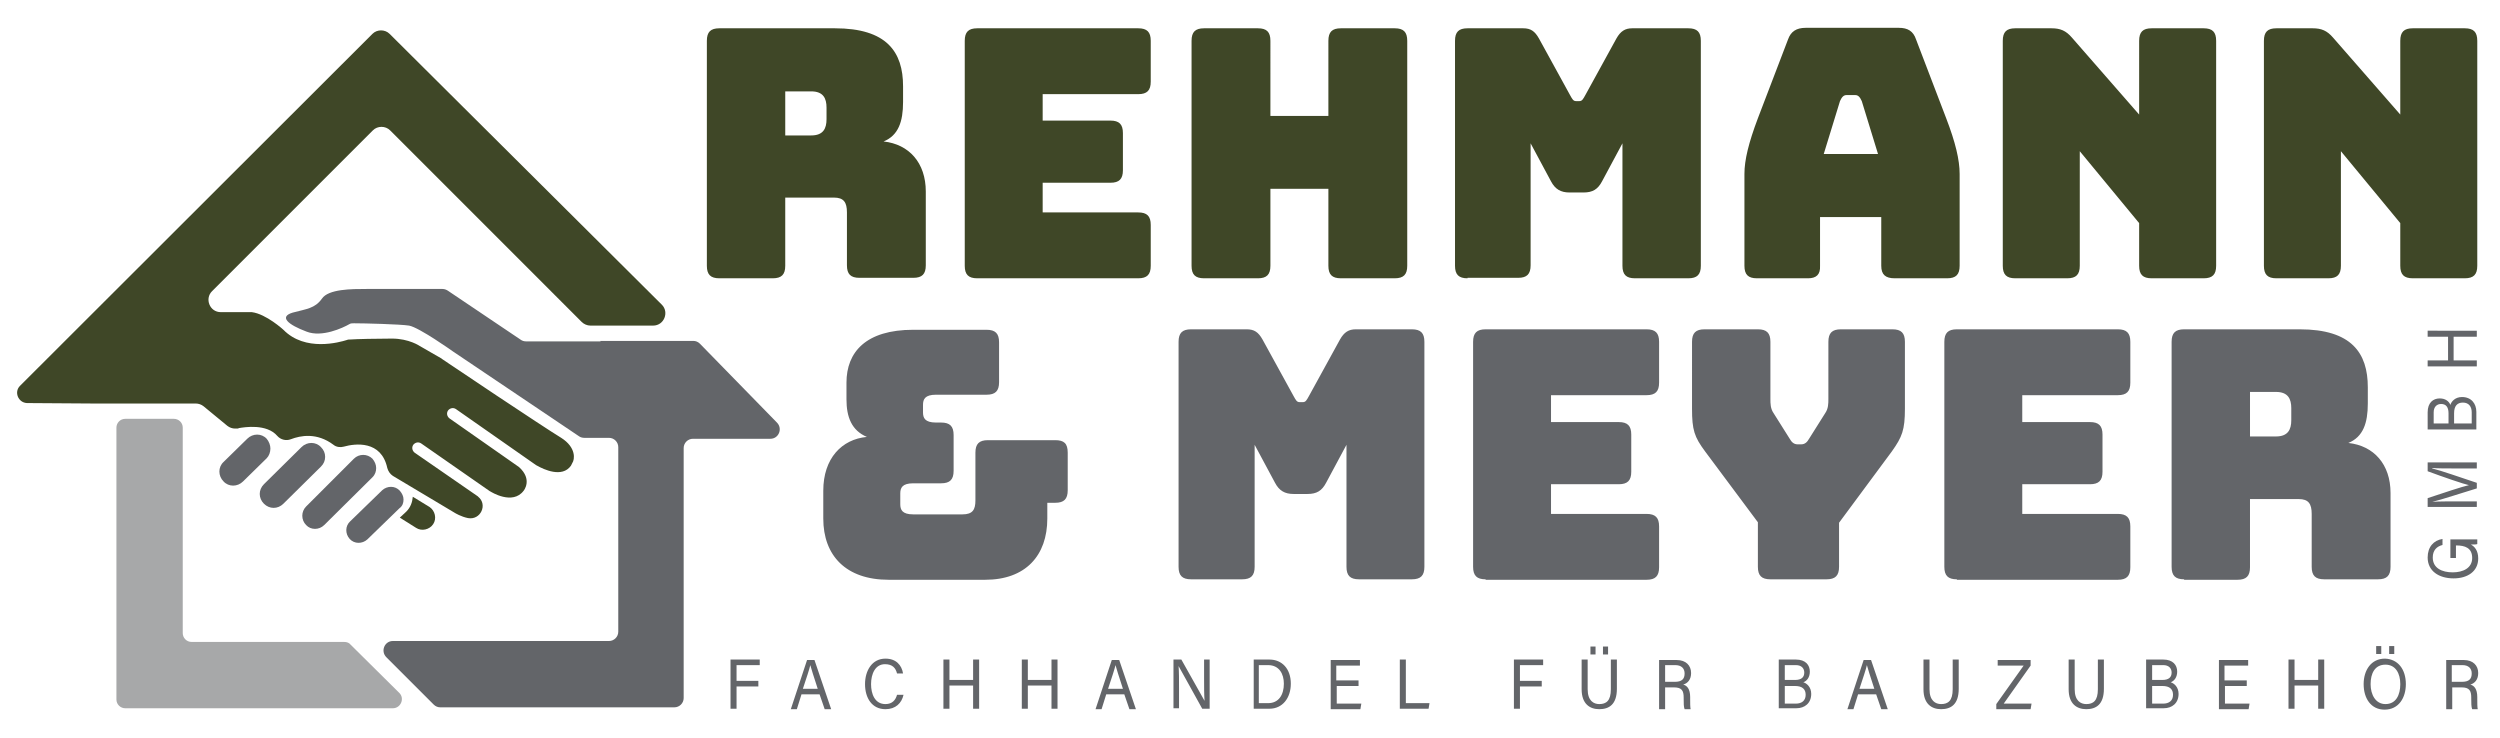 <svg xmlns="http://www.w3.org/2000/svg" xml:space="preserve" id="Ebene_1" x="0" y="0" version="1.1" width="100%" height="100%" viewBox="0 0 539 159.1">
  <style>
    .st0{fill:#3f4727}.st1{fill:#636569}
  </style>
  <path d="M155.1 60c-1.9 0-2.7-.8-2.7-2.7V8.8c0-1.9.8-2.7 2.7-2.7H180c11.2 0 14.7 5.1 14.7 12.5V22c0 4.2-1 7.2-4.2 8.5 5.5.6 9.1 4.6 9.1 10.8v15.9c0 1.9-.8 2.7-2.7 2.7h-11.6c-1.9 0-2.7-.8-2.7-2.7V45.8c0-2.2-.7-3.2-2.8-3.2h-10.5v14.7c0 1.9-.8 2.7-2.7 2.7h-11.5zm14.2-30.8h5.6c2.6 0 3.3-1.5 3.3-3.5v-2.5c0-2-.7-3.5-3.3-3.5h-5.6v9.5zM210.7 60c-1.9 0-2.7-.8-2.7-2.7V8.8c0-1.9.8-2.7 2.7-2.7h34.7c1.9 0 2.7.8 2.7 2.7v8.8c0 1.9-.8 2.7-2.7 2.7h-20.6V26h14.6c1.9 0 2.7.8 2.7 2.7v8c0 1.9-.8 2.7-2.7 2.7h-14.6v6.4h20.6c1.9 0 2.7.8 2.7 2.7v8.8c0 1.9-.8 2.7-2.7 2.7h-34.7zm48.9 0c-1.9 0-2.7-.8-2.7-2.7V8.8c0-1.9.8-2.7 2.7-2.7h11.6c1.9 0 2.7.8 2.7 2.7V25h12.5V8.8c0-1.9.8-2.7 2.7-2.7h11.6c1.9 0 2.7.8 2.7 2.7v48.5c0 1.9-.8 2.7-2.7 2.7h-11.6c-1.9 0-2.7-.8-2.7-2.7V40.7h-12.5v16.6c0 1.9-.8 2.7-2.7 2.7h-11.6zm56.8 0c-1.9 0-2.7-.8-2.7-2.7V8.8c0-1.9.8-2.7 2.7-2.7h12c1.6 0 2.5.6 3.4 2.2l6.7 12.2c.5.9.7 1.3 1.3 1.3h.7c.6 0 .8-.4 1.3-1.3l6.7-12.2c.9-1.6 1.9-2.2 3.4-2.2H364c1.9 0 2.7.8 2.7 2.7v48.5c0 1.9-.8 2.7-2.7 2.7h-11.5c-1.9 0-2.7-.8-2.7-2.7V30.9l-4.4 8.2c-.9 1.7-2 2.4-4 2.4h-3c-1.9 0-3.1-.7-4-2.4l-4.4-8.2v26.3c0 1.9-.8 2.7-2.7 2.7h-10.9zm73.4 0h-11c-1.9 0-2.7-.8-2.7-2.7V37.5c0-3 .9-6.7 2.9-12l6.5-17c.6-1.7 1.8-2.5 3.8-2.5h20.1c1.9 0 3.1.7 3.7 2.5l6.5 17c2 5.2 2.9 9 2.9 12v19.8c0 1.9-.8 2.7-2.7 2.7h-11.3c-2 0-2.9-.8-2.9-2.7V46.8h-13.2v10.5c.1 1.9-.8 2.7-2.6 2.7zm3.4-26.8h11.7l-3.5-11.4c-.4-.9-.8-1.3-1.4-1.3h-1.9c-.6 0-1 .4-1.4 1.3l-3.5 11.4zM434.5 60c-1.9 0-2.7-.8-2.7-2.7V8.8c0-1.9.8-2.7 2.7-2.7h7.8c1.9 0 3.1.5 4.4 2l14.5 16.6V8.8c0-1.9.8-2.7 2.7-2.7h11.2c1.9 0 2.7.8 2.7 2.7v48.5c0 1.9-.8 2.7-2.7 2.7h-11.2c-1.9 0-2.7-.8-2.7-2.7v-9.2l-12.8-15.5v24.7c0 1.9-.8 2.7-2.7 2.7h-11.2zm56.3 0c-1.9 0-2.7-.8-2.7-2.7V8.8c0-1.9.8-2.7 2.7-2.7h7.8c1.9 0 3.1.5 4.4 2l14.5 16.6V8.8c0-1.9.8-2.7 2.7-2.7h11.2c1.9 0 2.7.8 2.7 2.7v48.5c0 1.9-.8 2.7-2.7 2.7h-11.2c-1.9 0-2.7-.8-2.7-2.7v-9.2l-12.8-15.5v24.7c0 1.9-.8 2.7-2.7 2.7h-11.2z" class="st0"/>
  <path d="M207.5 110.9c2.2 0 2.8-1 2.8-3V97.6c0-1.9.8-2.7 2.7-2.7h14.5c1.9 0 2.7.7 2.7 2.7v8.1c0 1.9-.8 2.7-2.7 2.7h-1.7v3.4c0 8-4.7 13.2-13.4 13.2h-20.8c-9.2 0-14.1-5.2-14.1-13.2v-6c0-7 4-11.1 9.4-11.6-3.3-1.4-4.4-4.3-4.4-8.1v-3.6c0-6.6 4.2-11.4 14.4-11.4h15.8c1.9 0 2.7.8 2.7 2.7v8.6c0 1.9-.8 2.7-2.7 2.7h-10.9c-2.4 0-2.8 1-2.8 2.2v1.6c0 1.2.4 2.2 2.8 2.2h1.1c1.9 0 2.7.8 2.7 2.7v7.7c0 1.9-.8 2.7-2.7 2.7h-6c-2.4 0-2.8 1-2.8 2.2v2.3c0 1.2.4 2.2 2.8 2.2h10.6zm49.3 14c-1.9 0-2.7-.8-2.7-2.7V73.7c0-1.9.8-2.7 2.7-2.7h12c1.6 0 2.5.6 3.4 2.2l6.7 12.2c.5.9.7 1.3 1.3 1.3h.7c.6 0 .8-.4 1.3-1.3l6.7-12.2c.9-1.6 1.9-2.2 3.4-2.2h12.1c1.9 0 2.7.8 2.7 2.7v48.5c0 1.9-.8 2.7-2.7 2.7H293c-1.9 0-2.7-.8-2.7-2.7V95.9l-4.4 8.2c-.9 1.7-2 2.4-4 2.4h-3c-1.9 0-3.1-.7-4-2.4l-4.4-8.2v26.3c0 1.9-.8 2.7-2.7 2.7h-11zm63.5 0c-1.9 0-2.7-.8-2.7-2.7V73.7c0-1.9.8-2.7 2.7-2.7H355c1.9 0 2.7.8 2.7 2.7v8.8c0 1.9-.8 2.7-2.7 2.7h-20.6V91H349c1.9 0 2.7.8 2.7 2.7v8c0 1.9-.8 2.7-2.7 2.7h-14.6v6.4H355c1.9 0 2.7.8 2.7 2.7v8.8c0 1.9-.8 2.7-2.7 2.7h-34.7zm61.4 0c-1.9 0-2.7-.8-2.7-2.7v-9.6l-11.4-15.3c-2.3-3.1-2.8-4.6-2.8-9.2V73.7c0-1.9.8-2.7 2.7-2.7H379c1.9 0 2.7.8 2.7 2.7V86c0 1 0 2.1.7 3.1l3.4 5.4c.5.9 1 1.3 1.8 1.3h.7c.8 0 1.3-.4 1.8-1.3l3.4-5.4c.7-1 .7-2.1.7-3.1V73.7c0-1.9.8-2.7 2.7-2.7H408c1.9 0 2.7.8 2.7 2.7v14.4c0 4.6-.6 6.1-2.8 9.2l-11.4 15.4v9.5c0 1.9-.8 2.7-2.7 2.7h-12.1zm40.2 0c-1.9 0-2.7-.8-2.7-2.7V73.7c0-1.9.8-2.7 2.7-2.7h34.7c1.9 0 2.7.8 2.7 2.7v8.8c0 1.9-.8 2.7-2.7 2.7H436V91h14.6c1.9 0 2.7.8 2.7 2.7v8c0 1.9-.8 2.7-2.7 2.7H436v6.4h20.6c1.9 0 2.7.8 2.7 2.7v8.8c0 1.9-.8 2.7-2.7 2.7h-34.7zm49 0c-1.9 0-2.7-.8-2.7-2.7V73.7c0-1.9.8-2.7 2.7-2.7h24.9c11.2 0 14.7 5.1 14.7 12.5V87c0 4.2-1 7.2-4.2 8.5 5.5.6 9.1 4.6 9.1 10.8v15.9c0 1.9-.8 2.7-2.7 2.7h-11.6c-1.9 0-2.7-.8-2.7-2.7v-11.4c0-2.2-.7-3.2-2.8-3.2h-10.5v14.7c0 1.9-.8 2.7-2.7 2.7h-11.5zm14.2-30.8h5.6c2.6 0 3.3-1.5 3.3-3.5V88c0-2-.7-3.5-3.3-3.5h-5.6v9.6zm-327.5 48.1h6.2v1.2h-5v3.4h4.7v1.2h-4.7v4.8h-1.3v-10.6zm15.2 7.5-1 3.2h-1.3l3.5-10.6h1.6l3.6 10.6h-1.4l-1.1-3.2h-3.9zm3.5-1.2c-.9-2.8-1.4-4.3-1.6-5.1-.2.9-.8 2.7-1.6 5.1h3.2zm18.5 1.3c-.4 1.8-1.7 3.1-3.9 3.1-2.9 0-4.4-2.4-4.4-5.4 0-2.9 1.5-5.5 4.4-5.5 2.3 0 3.5 1.4 3.8 3.2h-1.3c-.3-1.2-1-2-2.6-2-2.1 0-3 2.1-3 4.3 0 2.1.8 4.3 3.1 4.3 1.5 0 2.2-.9 2.5-2h1.4zm8.6-7.6h1.3v4.4h5.1v-4.4h1.3v10.6h-1.3v-5h-5.1v5h-1.3v-10.6zm16.9 0h1.3v4.4h5.1v-4.4h1.3v10.6h-1.3v-5h-5.1v5h-1.3v-10.6zm18.2 7.5-1 3.2h-1.3l3.5-10.6h1.6l3.6 10.6h-1.4l-1.1-3.2h-3.9zm3.6-1.2c-.9-2.8-1.4-4.3-1.6-5.1-.2.9-.8 2.7-1.6 5.1h3.2zm10.9 4.3v-10.6h1.7c1.4 2.5 4.4 7.8 5 8.9-.1-1.4-.1-3-.1-4.8v-4.1h1.2v10.6h-1.6c-1.3-2.3-4.4-8-5.1-9.2.1 1.2.1 3 .1 4.9v4.2H253zm17.2-10.6h3.5c2.7 0 4.6 2 4.6 5.2 0 3.1-1.8 5.4-4.6 5.4h-3.4v-10.6zm1.2 9.4h2c2.3 0 3.4-1.8 3.4-4.2 0-2.1-1-4-3.4-4h-2v8.2zm21.6-3.7h-4.8v3.8h5.3l-.2 1.2h-6.4v-10.6h6.3v1.2h-5.1v3.2h4.8v1.2zm8.8-5.7h1.3v9.4h5.1l-.2 1.2h-6.2v-10.6zm24.7 0h6.2v1.2h-5v3.4h4.7v1.2h-4.7v4.8h-1.3v-10.6zm15.8 0v6.4c0 2.5 1.3 3.2 2.5 3.2 1.5 0 2.5-.7 2.5-3.2v-6.4h1.3v6.3c0 3.4-1.7 4.4-3.8 4.4-2 0-3.8-1.1-3.8-4.3v-6.4h1.3zm.6-1.1v-1.7h1.1v1.7h-1.1zm2.7 0v-1.7h1.1v1.7h-1.1zm13.4 7.1v4.7h-1.3v-10.6h3.8c2 0 3.1 1.2 3.1 2.8 0 1.4-.7 2.2-1.7 2.5.8.2 1.5.9 1.5 2.7v.5c0 .7 0 1.7.1 2.1h-1.3c-.2-.5-.2-1.3-.2-2.3v-.2c0-1.5-.4-2.2-2.1-2.2H359zm0-1.2h2.1c1.5 0 2.1-.6 2.1-1.8 0-1.1-.7-1.8-2-1.8H359v3.6zm24.5-4.8h3.7c2.1 0 3 1.2 3 2.6 0 1.2-.6 2-1.4 2.3.7.2 1.7 1 1.7 2.5 0 2-1.4 3.1-3.2 3.1h-3.8v-10.5zm3.5 4.4c1.4 0 2-.6 2-1.6 0-.9-.6-1.6-1.8-1.6h-2.4v3.2h2.2zm-2.2 5.1h2.4c1.2 0 2.1-.6 2.1-1.9 0-1.2-.7-1.9-2.3-1.9h-2.2v3.8zm15.8-2-1 3.2h-1.3l3.5-10.6h1.6l3.6 10.6h-1.4l-1.1-3.2h-3.9zm3.5-1.2c-.9-2.8-1.4-4.3-1.6-5.1-.2.9-.8 2.7-1.6 5.1h3.2zm11.9-6.3v6.4c0 2.5 1.3 3.2 2.5 3.2 1.5 0 2.5-.7 2.5-3.2v-6.4h1.3v6.3c0 3.4-1.7 4.4-3.8 4.4-2 0-3.8-1.1-3.8-4.3v-6.4h1.3zm14.4 9.6 5.9-8.3h-5.6v-1.2h7.1v1.2l-5.8 8.2h6l-.2 1.2h-7.4v-1.1zm16.9-9.6v6.4c0 2.5 1.3 3.2 2.5 3.2 1.5 0 2.5-.7 2.5-3.2v-6.4h1.3v6.3c0 3.4-1.7 4.4-3.8 4.4-2 0-3.8-1.1-3.8-4.3v-6.4h1.3zm15.4 0h3.7c2.1 0 3 1.2 3 2.6 0 1.2-.6 2-1.4 2.3.7.2 1.7 1 1.7 2.5 0 2-1.4 3.1-3.2 3.1h-3.8v-10.5zm3.5 4.4c1.4 0 2-.6 2-1.6 0-.9-.6-1.6-1.8-1.6H464v3.2h2.2zm-2.2 5.1h2.4c1.2 0 2.1-.6 2.1-1.9 0-1.2-.7-1.9-2.3-1.9H464v3.8zm20.5-3.8h-4.8v3.8h5.3l-.2 1.2h-6.4v-10.6h6.3v1.2h-5.1v3.2h4.8v1.2zm8.9-5.7h1.3v4.4h5.1v-4.4h1.3v10.6h-1.3v-5h-5.1v5h-1.3v-10.6zm25.3 5.3c0 2.9-1.5 5.5-4.6 5.5-2.9 0-4.5-2.4-4.5-5.5 0-3 1.6-5.5 4.6-5.5 2.8.1 4.5 2.3 4.5 5.5zm-7.6 0c0 2.3 1.1 4.3 3.2 4.3 2.3 0 3.2-2 3.2-4.3s-1-4.2-3.2-4.2c-2.3 0-3.2 1.9-3.2 4.2zm1.2-6.5v-1.7h1.1v1.7h-1.1zm2.8 0v-1.7h1.1v1.7h-1.1zm13.6 7.2v4.7h-1.3v-10.6h3.8c2 0 3.1 1.2 3.1 2.8 0 1.4-.7 2.2-1.7 2.5.8.2 1.5.9 1.5 2.7v.5c0 .7 0 1.7.1 2.1H533c-.2-.5-.2-1.3-.2-2.3v-.2c0-1.5-.4-2.2-2.1-2.2h-2zm0-1.2h2.1c1.5 0 2.1-.6 2.1-1.8 0-1.1-.7-1.8-2-1.8h-2.3v3.6zm5.4-30.7v1c-.2.1-.7.1-1.4.1.8.4 1.6 1.3 1.6 3 0 2.8-2.3 4.3-5.3 4.3-3.2 0-5.6-1.6-5.6-4.5 0-2.3 1.3-3.7 3.2-4v1.3c-1.2.3-2.1 1.1-2.1 2.7 0 2.3 2 3.2 4.3 3.2 2.2 0 4.2-.9 4.2-3.1s-1.6-2.7-3.4-2.7h-.1v2.7h-1.2v-4h5.8zm-4.6-15.3c-2 0-4 0-5.1-.1v.1c1.7.4 6.3 2 9.6 3.1v1.2c-2.7.8-7.8 2.5-9.6 2.9 1.2-.1 3.6-.1 5.4-.1h4.2v1.2h-10.6v-1.9c3.3-1.1 7.5-2.5 8.9-2.8-1-.2-5.7-1.8-8.9-3v-1.9H534v1.3h-4.5zm-6.1-8.4v-3.7c0-2.1 1.2-3 2.6-3 1.2 0 2 .6 2.3 1.4.2-.7 1-1.7 2.5-1.7 2 0 3.1 1.4 3.1 3.2v3.8h-10.5zm4.5-3.5c0-1.4-.6-2-1.6-2-.9 0-1.6.6-1.6 1.8v2.4h3.2v-2.2zm5 2.2v-2.4c0-1.2-.6-2.1-1.9-2.1-1.2 0-1.9.7-1.9 2.3v2.2h3.8zM523.4 79v-1.3h4.4v-5.1h-4.4v-1.3H534v1.3h-5v5.1h5V79h-10.6z" class="st1"/>
  <path d="M121 94.4c-4.1-2.5-24.4-16.1-25.7-17l-.1-.1-4.7-2.7s-2.3-1.6-6-1.6c-3.2 0-7.7.1-9 .2-.2 0-.5 0-.7.1-1.6.5-9 2.6-13.7-2.2 0 0-3.7-3.4-6.8-3.8h-6.7c-2.4 0-3.5-2.9-1.9-4.5l34.7-34.7c1-1 2.7-1 3.7 0l41.3 41.3c.5.5 1.2.8 1.9.8h13.5c2.4 0 3.5-2.9 1.9-4.5L84 7.3c-1-1-2.7-1-3.7 0l-76 75.9c-1.3 1.3-.4 3.6 1.5 3.7l14.4.1h22c.6 0 1.2.2 1.7.6l5.1 4.2c.5.4 1.1.6 1.7.6h.3c.2 0 .4 0 .5-.1 1.2-.2 6-1 8.3 1.7.7.8 1.9 1.1 2.9.7 2.1-.8 5.6-1.5 9.2 1.2.6.5 1.5.6 2.2.4 2.5-.7 8.1-1.4 9.4 4.6.2.7.6 1.3 1.2 1.7l13.4 8s1.3.8 2.8 1.1c2.7.5 4.3-2.9 2.2-4.6l-.1-.1-13.6-9.4c-.5-.4-.7-1.1-.3-1.7.4-.5 1.1-.7 1.7-.3l14.8 10.3.2.1s4.7 3 7.1-.2c0 0 2-2.4-1-5.1l-15-10.5c-.5-.4-.7-1.1-.3-1.7.4-.5 1.1-.7 1.7-.3l17.3 12.1c.1 0 .1.1.2.1 1.4.8 5.4 2.7 7.3 0l.3-.6c.5-.7.9-3.3-2.4-5.4z" class="st0"/>
  <path fill="#a7a8a9" d="M74.2 138.4H41.3c-1.1 0-1.9-.9-1.9-1.9V92.2c0-1.1-.9-1.9-1.9-1.9H27c-1.1 0-1.9.9-1.9 1.9v58.6c0 1.1.9 1.9 1.9 1.9h57.7c1.7 0 2.6-2.1 1.4-3.3L75.6 139c-.3-.4-.8-.6-1.4-.6z"/>
  <path d="M70.1 98.5c0-.8-.3-1.5-.9-2.1-1.1-1.2-3-1.2-4.2 0l-8.1 8c-1.2 1.2-1.2 3 0 4.2 1.2 1.2 3 1.2 4.2 0l8.1-8c.6-.6.9-1.3.9-2.1zm-.2 14.7 10.4-10.3c.6-.6.8-1.3.8-2s-.3-1.4-.8-2c-1.1-1.1-2.9-1.1-4 0L66 109.2c-1.1 1.1-1.1 2.9 0 4 1 1.1 2.8 1.1 3.9 0zM58.3 96.7c0-.7-.3-1.5-.8-2.1-1.1-1.2-3-1.2-4.2 0l-5.1 5c-1.2 1.1-1.2 3 0 4.2 1.1 1.2 3 1.2 4.2 0l5.1-5c.5-.5.8-1.3.8-2.1z" class="st1"/>
  <path d="M150.9 74.1c-.4-.4-.9-.6-1.4-.6h-20.1l.1.1h-16.1c-.4 0-.8-.1-1.2-.4L96.6 62.7c-.3-.2-.7-.4-1.2-.4H79.1c-3.3 0-8.3 0-9.7 2.1-1.5 2.1-3.3 2.2-6.3 3-3 .9-1 2.6 3 4.1 3.3 1.3 7.8-.8 9.2-1.6.3-.2.6-.2 1-.2 2.2 0 10 .2 11.9.5 2.2.4 9.5 5.6 9.5 5.6l27.2 18.3c.3.2.7.3 1.1.3h5.3c1.1 0 2 .9 2 2v39.8c0 1.1-.9 2-2 2H84.7c-1.8 0-2.7 2.2-1.4 3.5l10.2 10.2c.4.4.9.6 1.4.6h50.5c1.1 0 2-.9 2-2V96.6c0-1.1.9-2 2-2h16.7c1.8 0 2.7-2.2 1.4-3.5l-16.6-17z" class="st1"/>
  <path d="M87 107.7c0-.7-.3-1.3-.8-1.9-1-1.1-2.7-1.1-3.8-.1l-6.9 6.7c-1.1 1-1.1 2.7-.1 3.8 1 1.1 2.7 1.1 3.8.1l6.9-6.7c.7-.5.9-1.2.9-1.9z" class="st1"/>
  <path d="m92.6 109.3-3.6-2.2c-.1 1.2-.5 2.3-1.4 3.2l-1.4 1.3 3.5 2.2c1.2.8 2.9.4 3.7-.8.8-1.2.4-2.9-.8-3.7z" class="st0"/>
</svg>
